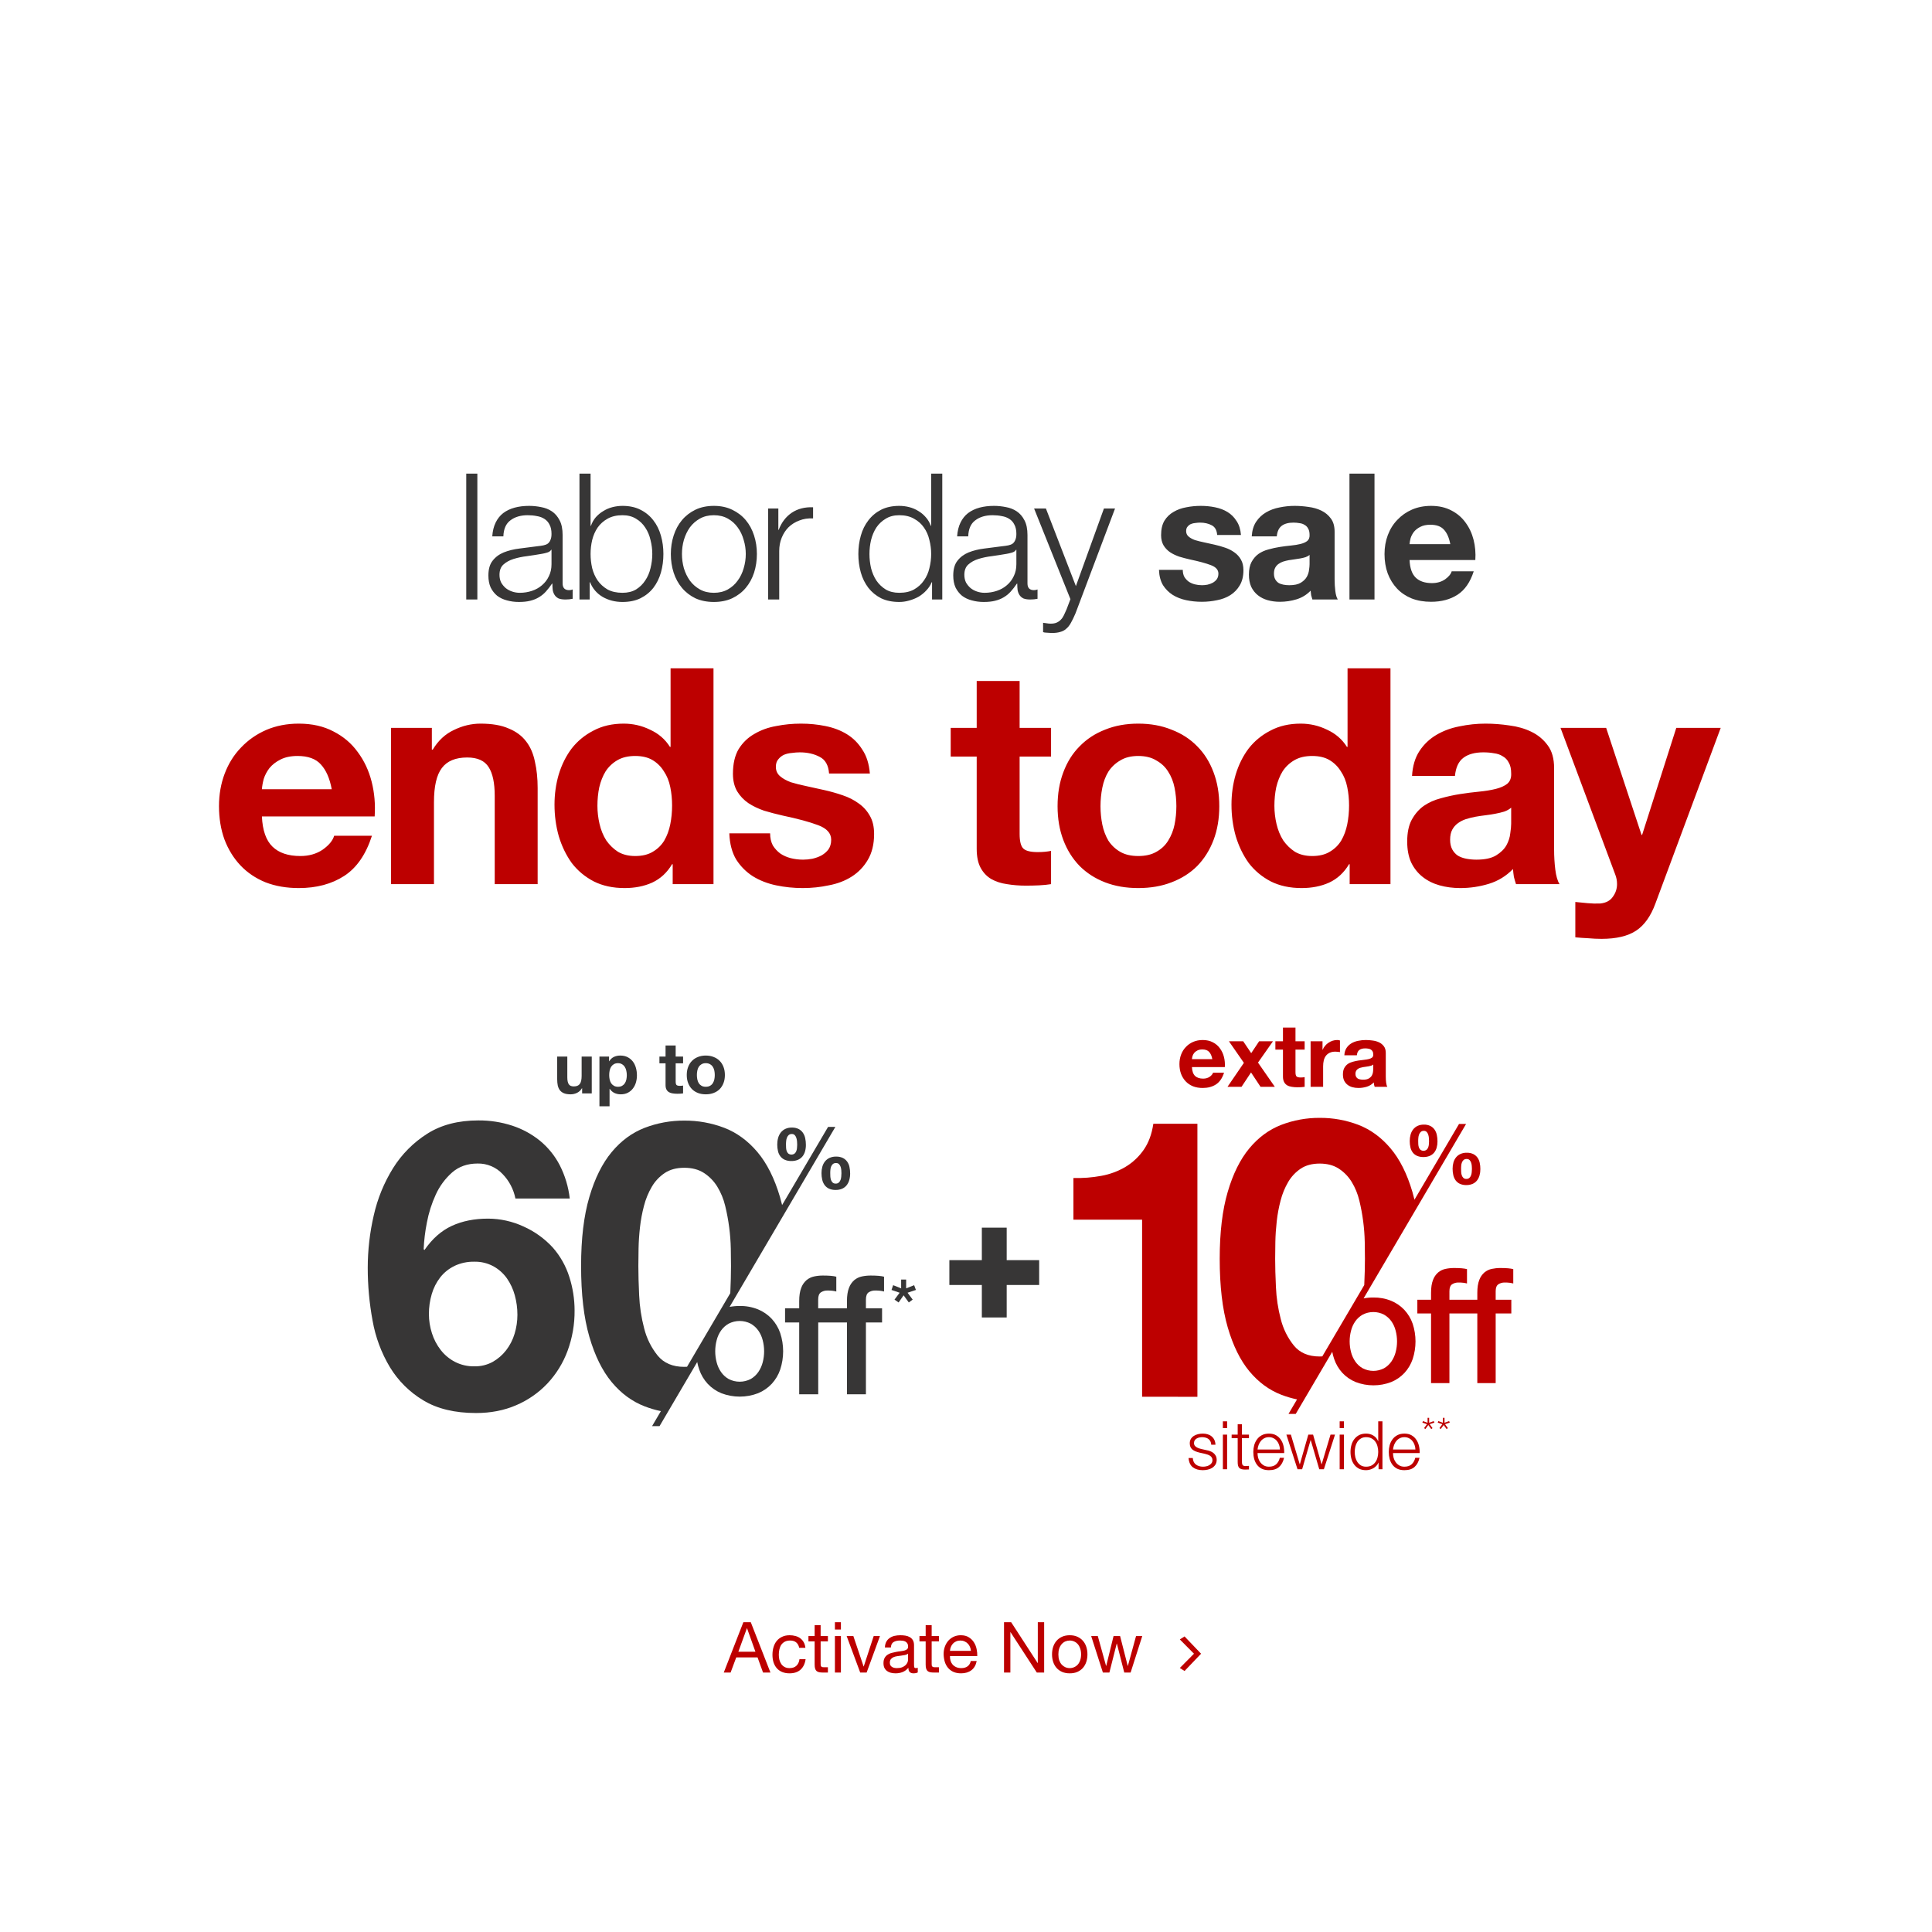 <svg width="767" height="767" viewBox="0 0 767 767" fill="none" xmlns="http://www.w3.org/2000/svg">
<path d="M293.128 655.74H299.904L296.572 646.416H296.516L293.128 655.74ZM295.116 644.008H298.056L305.868 664H302.928L300.744 657.98H292.288L290.048 664H287.332L295.116 644.008ZM317.276 654.172C317.09 653.257 316.698 652.548 316.1 652.044C315.503 651.54 314.7 651.288 313.692 651.288C312.834 651.288 312.115 651.447 311.536 651.764C310.958 652.081 310.491 652.501 310.136 653.024C309.8 653.547 309.558 654.153 309.408 654.844C309.259 655.516 309.184 656.216 309.184 656.944C309.184 657.616 309.259 658.269 309.408 658.904C309.576 659.539 309.828 660.108 310.164 660.612C310.5 661.097 310.939 661.489 311.48 661.788C312.022 662.087 312.666 662.236 313.412 662.236C314.588 662.236 315.503 661.928 316.156 661.312C316.828 660.696 317.239 659.828 317.388 658.708H319.824C319.563 660.5 318.891 661.881 317.808 662.852C316.744 663.823 315.288 664.308 313.44 664.308C312.339 664.308 311.359 664.131 310.5 663.776C309.66 663.421 308.951 662.917 308.372 662.264C307.812 661.611 307.383 660.836 307.084 659.94C306.804 659.025 306.664 658.027 306.664 656.944C306.664 655.861 306.804 654.853 307.084 653.92C307.364 652.968 307.784 652.147 308.344 651.456C308.923 650.747 309.642 650.196 310.5 649.804C311.359 649.393 312.358 649.188 313.496 649.188C314.318 649.188 315.083 649.291 315.792 649.496C316.52 649.683 317.155 649.981 317.696 650.392C318.256 650.803 318.714 651.325 319.068 651.96C319.423 652.576 319.647 653.313 319.74 654.172H317.276ZM325.791 649.524H328.675V651.624H325.791V660.612C325.791 660.892 325.81 661.116 325.847 661.284C325.903 661.452 325.997 661.583 326.127 661.676C326.258 661.769 326.435 661.835 326.659 661.872C326.902 661.891 327.21 661.9 327.583 661.9H328.675V664H326.855C326.239 664 325.707 663.963 325.259 663.888C324.83 663.795 324.475 663.636 324.195 663.412C323.934 663.188 323.738 662.871 323.607 662.46C323.477 662.049 323.411 661.508 323.411 660.836V651.624H320.947V649.524H323.411V645.184H325.791V649.524ZM333.839 646.92H331.459V644.008H333.839V646.92ZM331.459 649.524H333.839V664H331.459V649.524ZM344.05 664H341.502L336.126 649.524H338.786L342.846 661.592H342.902L346.85 649.524H349.342L344.05 664ZM364.35 663.944C363.94 664.187 363.37 664.308 362.642 664.308C362.026 664.308 361.532 664.14 361.158 663.804C360.804 663.449 360.626 662.88 360.626 662.096C359.973 662.88 359.208 663.449 358.33 663.804C357.472 664.14 356.538 664.308 355.53 664.308C354.877 664.308 354.252 664.233 353.654 664.084C353.076 663.935 352.572 663.701 352.142 663.384C351.713 663.067 351.368 662.656 351.106 662.152C350.864 661.629 350.742 661.004 350.742 660.276C350.742 659.455 350.882 658.783 351.162 658.26C351.442 657.737 351.806 657.317 352.254 657C352.721 656.664 353.244 656.412 353.822 656.244C354.42 656.076 355.026 655.936 355.642 655.824C356.296 655.693 356.912 655.6 357.49 655.544C358.088 655.469 358.61 655.376 359.058 655.264C359.506 655.133 359.861 654.956 360.122 654.732C360.384 654.489 360.514 654.144 360.514 653.696C360.514 653.173 360.412 652.753 360.206 652.436C360.02 652.119 359.768 651.876 359.45 651.708C359.152 651.54 358.806 651.428 358.414 651.372C358.041 651.316 357.668 651.288 357.294 651.288C356.286 651.288 355.446 651.484 354.774 651.876C354.102 652.249 353.738 652.968 353.682 654.032H351.302C351.34 653.136 351.526 652.38 351.862 651.764C352.198 651.148 352.646 650.653 353.206 650.28C353.766 649.888 354.401 649.608 355.11 649.44C355.838 649.272 356.613 649.188 357.434 649.188C358.088 649.188 358.732 649.235 359.366 649.328C360.02 649.421 360.608 649.617 361.13 649.916C361.653 650.196 362.073 650.597 362.39 651.12C362.708 651.643 362.866 652.324 362.866 653.164V660.612C362.866 661.172 362.894 661.583 362.95 661.844C363.025 662.105 363.249 662.236 363.622 662.236C363.828 662.236 364.07 662.189 364.35 662.096V663.944ZM360.486 656.524C360.188 656.748 359.796 656.916 359.31 657.028C358.825 657.121 358.312 657.205 357.77 657.28C357.248 657.336 356.716 657.411 356.174 657.504C355.633 657.579 355.148 657.709 354.718 657.896C354.289 658.083 353.934 658.353 353.654 658.708C353.393 659.044 353.262 659.511 353.262 660.108C353.262 660.5 353.337 660.836 353.486 661.116C353.654 661.377 353.86 661.592 354.102 661.76C354.364 661.928 354.662 662.049 354.998 662.124C355.334 662.199 355.689 662.236 356.062 662.236C356.846 662.236 357.518 662.133 358.078 661.928C358.638 661.704 359.096 661.433 359.45 661.116C359.805 660.78 360.066 660.425 360.234 660.052C360.402 659.66 360.486 659.296 360.486 658.96V656.524ZM369.869 649.524H372.753V651.624H369.869V660.612C369.869 660.892 369.888 661.116 369.925 661.284C369.981 661.452 370.075 661.583 370.205 661.676C370.336 661.769 370.513 661.835 370.737 661.872C370.98 661.891 371.288 661.9 371.661 661.9H372.753V664H370.933C370.317 664 369.785 663.963 369.337 663.888C368.908 663.795 368.553 663.636 368.273 663.412C368.012 663.188 367.816 662.871 367.685 662.46C367.555 662.049 367.489 661.508 367.489 660.836V651.624H365.025V649.524H367.489V645.184H369.869V649.524ZM385.449 655.376C385.412 654.816 385.281 654.284 385.057 653.78C384.852 653.276 384.563 652.847 384.189 652.492C383.835 652.119 383.405 651.829 382.901 651.624C382.416 651.4 381.875 651.288 381.277 651.288C380.661 651.288 380.101 651.4 379.597 651.624C379.112 651.829 378.692 652.119 378.337 652.492C377.983 652.865 377.703 653.304 377.497 653.808C377.292 654.293 377.171 654.816 377.133 655.376H385.449ZM387.745 659.408C387.428 661.032 386.728 662.255 385.645 663.076C384.563 663.897 383.2 664.308 381.557 664.308C380.4 664.308 379.392 664.121 378.533 663.748C377.693 663.375 376.984 662.852 376.405 662.18C375.827 661.508 375.388 660.705 375.089 659.772C374.809 658.839 374.651 657.821 374.613 656.72C374.613 655.619 374.781 654.611 375.117 653.696C375.453 652.781 375.92 651.988 376.517 651.316C377.133 650.644 377.852 650.121 378.673 649.748C379.513 649.375 380.428 649.188 381.417 649.188C382.705 649.188 383.769 649.459 384.609 650C385.468 650.523 386.149 651.195 386.653 652.016C387.176 652.837 387.531 653.733 387.717 654.704C387.923 655.675 388.007 656.599 387.969 657.476H377.133C377.115 658.111 377.189 658.717 377.357 659.296C377.525 659.856 377.796 660.36 378.169 660.808C378.543 661.237 379.019 661.583 379.597 661.844C380.176 662.105 380.857 662.236 381.641 662.236C382.649 662.236 383.471 662.003 384.105 661.536C384.759 661.069 385.188 660.36 385.393 659.408H387.745ZM398.594 644.008H401.422L411.95 660.22H412.006V644.008H414.526V664H411.614L401.17 647.956H401.114V664H398.594V644.008ZM420.173 656.776C420.173 657.653 420.285 658.437 420.509 659.128C420.751 659.8 421.078 660.369 421.489 660.836C421.899 661.284 422.375 661.629 422.917 661.872C423.477 662.115 424.065 662.236 424.681 662.236C425.297 662.236 425.875 662.115 426.417 661.872C426.977 661.629 427.462 661.284 427.873 660.836C428.283 660.369 428.601 659.8 428.825 659.128C429.067 658.437 429.189 657.653 429.189 656.776C429.189 655.899 429.067 655.124 428.825 654.452C428.601 653.761 428.283 653.183 427.873 652.716C427.462 652.249 426.977 651.895 426.417 651.652C425.875 651.409 425.297 651.288 424.681 651.288C424.065 651.288 423.477 651.409 422.917 651.652C422.375 651.895 421.899 652.249 421.489 652.716C421.078 653.183 420.751 653.761 420.509 654.452C420.285 655.124 420.173 655.899 420.173 656.776ZM417.653 656.776C417.653 655.712 417.802 654.723 418.101 653.808C418.399 652.875 418.847 652.072 419.445 651.4C420.042 650.709 420.779 650.168 421.657 649.776C422.534 649.384 423.542 649.188 424.681 649.188C425.838 649.188 426.846 649.384 427.705 649.776C428.582 650.168 429.319 650.709 429.917 651.4C430.514 652.072 430.962 652.875 431.261 653.808C431.559 654.723 431.709 655.712 431.709 656.776C431.709 657.84 431.559 658.829 431.261 659.744C430.962 660.659 430.514 661.461 429.917 662.152C429.319 662.824 428.582 663.356 427.705 663.748C426.846 664.121 425.838 664.308 424.681 664.308C423.542 664.308 422.534 664.121 421.657 663.748C420.779 663.356 420.042 662.824 419.445 662.152C418.847 661.461 418.399 660.659 418.101 659.744C417.802 658.829 417.653 657.84 417.653 656.776ZM448.851 664H446.331L443.391 652.492H443.335L440.423 664H437.847L433.199 649.524H435.831L439.107 661.368H439.163L442.075 649.524H444.679L447.703 661.368H447.759L451.007 649.524H453.471L448.851 664Z" fill="#BD0000"/>
<path d="M470.26 663.384L468.388 662.184L474.452 656.072V656.968L468.388 650.856L470.26 649.656L476.82 656.52L470.26 663.384Z" fill="#BD0000"/>
<path d="M131.698 313.32C130.898 309 129.458 305.72 127.378 303.48C125.378 301.24 122.298 300.12 118.138 300.12C115.418 300.12 113.138 300.6 111.298 301.56C109.538 302.44 108.098 303.56 106.978 304.92C105.938 306.28 105.178 307.72 104.698 309.24C104.298 310.76 104.058 312.12 103.978 313.32H131.698ZM103.978 324.12C104.218 329.64 105.618 333.64 108.178 336.12C110.738 338.6 114.418 339.84 119.218 339.84C122.658 339.84 125.618 339 128.098 337.32C130.578 335.56 132.098 333.72 132.658 331.8H147.658C145.258 339.24 141.578 344.56 136.618 347.76C131.658 350.96 125.658 352.56 118.618 352.56C113.738 352.56 109.338 351.8 105.418 350.28C101.498 348.68 98.178 346.44 95.458 343.56C92.738 340.68 90.618 337.24 89.098 333.24C87.658 329.24 86.938 324.84 86.938 320.04C86.938 315.4 87.698 311.08 89.218 307.08C90.738 303.08 92.898 299.64 95.698 296.76C98.498 293.8 101.818 291.48 105.658 289.8C109.578 288.12 113.898 287.28 118.618 287.28C123.898 287.28 128.498 288.32 132.418 290.4C136.338 292.4 139.538 295.12 142.018 298.56C144.578 302 146.418 305.92 147.538 310.32C148.658 314.72 149.058 319.32 148.738 324.12H103.978ZM155.244 288.96H171.444V297.6H171.804C173.964 294 176.764 291.4 180.204 289.8C183.644 288.12 187.164 287.28 190.764 287.28C195.324 287.28 199.044 287.92 201.924 289.2C204.884 290.4 207.204 292.12 208.884 294.36C210.564 296.52 211.724 299.2 212.364 302.4C213.084 305.52 213.444 309 213.444 312.84V351H196.404V315.96C196.404 310.84 195.604 307.04 194.004 304.56C192.404 302 189.564 300.72 185.484 300.72C180.844 300.72 177.484 302.12 175.404 304.92C173.324 307.64 172.284 312.16 172.284 318.48V351H155.244V288.96ZM266.817 319.8C266.817 317.24 266.577 314.8 266.097 312.48C265.617 310.08 264.777 308 263.577 306.24C262.457 304.4 260.977 302.92 259.137 301.8C257.297 300.68 254.977 300.12 252.177 300.12C249.377 300.12 247.017 300.68 245.097 301.8C243.177 302.92 241.617 304.4 240.417 306.24C239.297 308.08 238.457 310.2 237.897 312.6C237.417 314.92 237.177 317.36 237.177 319.92C237.177 322.32 237.457 324.72 238.017 327.12C238.577 329.52 239.457 331.68 240.657 333.6C241.937 335.44 243.497 336.96 245.337 338.16C247.257 339.28 249.537 339.84 252.177 339.84C254.977 339.84 257.297 339.28 259.137 338.16C261.057 337.04 262.577 335.56 263.697 333.72C264.817 331.8 265.617 329.64 266.097 327.24C266.577 324.84 266.817 322.36 266.817 319.8ZM267.057 343.08H266.817C264.817 346.44 262.177 348.88 258.897 350.4C255.697 351.84 252.057 352.56 247.977 352.56C243.337 352.56 239.257 351.68 235.737 349.92C232.217 348.08 229.297 345.64 226.977 342.6C224.737 339.48 223.017 335.92 221.817 331.92C220.697 327.92 220.137 323.76 220.137 319.44C220.137 315.28 220.697 311.28 221.817 307.44C223.017 303.52 224.737 300.08 226.977 297.12C229.297 294.16 232.177 291.8 235.617 290.04C239.057 288.2 243.057 287.28 247.617 287.28C251.297 287.28 254.777 288.08 258.057 289.68C261.417 291.2 264.057 293.48 265.977 296.52H266.217V265.32H283.257V351H267.057V343.08ZM305.736 330.84C305.736 332.68 306.096 334.28 306.816 335.64C307.616 336.92 308.616 338 309.816 338.88C311.016 339.68 312.376 340.28 313.896 340.68C315.496 341.08 317.136 341.28 318.816 341.28C320.016 341.28 321.256 341.16 322.536 340.92C323.896 340.6 325.096 340.16 326.136 339.6C327.256 338.96 328.176 338.16 328.896 337.2C329.616 336.16 329.976 334.88 329.976 333.36C329.976 330.8 328.256 328.88 324.816 327.6C321.456 326.32 316.736 325.04 310.656 323.76C308.176 323.2 305.736 322.56 303.336 321.84C301.016 321.04 298.936 320.04 297.096 318.84C295.256 317.56 293.776 316 292.656 314.16C291.536 312.24 290.976 309.92 290.976 307.2C290.976 303.2 291.736 299.92 293.256 297.36C294.856 294.8 296.936 292.8 299.496 291.36C302.056 289.84 304.936 288.8 308.136 288.24C311.336 287.6 314.616 287.28 317.976 287.28C321.336 287.28 324.576 287.6 327.696 288.24C330.896 288.88 333.736 289.96 336.216 291.48C338.696 293 340.736 295.04 342.336 297.6C344.016 300.08 345.016 303.24 345.336 307.08H329.136C328.896 303.8 327.656 301.6 325.416 300.48C323.176 299.28 320.536 298.68 317.496 298.68C316.536 298.68 315.496 298.76 314.376 298.92C313.256 299 312.216 299.24 311.256 299.64C310.376 300.04 309.616 300.64 308.976 301.44C308.336 302.16 308.016 303.16 308.016 304.44C308.016 305.96 308.576 307.2 309.696 308.16C310.816 309.12 312.256 309.92 314.016 310.56C315.856 311.12 317.936 311.64 320.256 312.12C322.576 312.6 324.936 313.12 327.336 313.68C329.816 314.24 332.216 314.92 334.536 315.72C336.936 316.52 339.056 317.6 340.896 318.96C342.736 320.24 344.216 321.88 345.336 323.88C346.456 325.8 347.016 328.2 347.016 331.08C347.016 335.16 346.176 338.6 344.496 341.4C342.896 344.12 340.776 346.32 338.136 348C335.496 349.68 332.456 350.84 329.016 351.48C325.656 352.2 322.216 352.56 318.696 352.56C315.096 352.56 311.576 352.2 308.136 351.48C304.696 350.76 301.616 349.56 298.896 347.88C296.256 346.2 294.056 344 292.296 341.28C290.616 338.48 289.696 335 289.536 330.84H305.736ZM404.788 288.96H417.268V300.36H404.788V331.08C404.788 333.96 405.268 335.88 406.228 336.84C407.188 337.8 409.108 338.28 411.988 338.28C412.948 338.28 413.868 338.24 414.748 338.16C415.628 338.08 416.468 337.96 417.268 337.8V351C415.828 351.24 414.228 351.4 412.468 351.48C410.708 351.56 408.988 351.6 407.308 351.6C404.668 351.6 402.148 351.4 399.748 351C397.428 350.68 395.348 350 393.508 348.96C391.748 347.92 390.348 346.44 389.308 344.52C388.268 342.6 387.748 340.08 387.748 336.96V300.36H377.428V288.96H387.748V270.36H404.788V288.96ZM436.895 320.04C436.895 322.52 437.135 324.96 437.615 327.36C438.095 329.68 438.895 331.8 440.015 333.72C441.215 335.56 442.775 337.04 444.695 338.16C446.615 339.28 449.015 339.84 451.895 339.84C454.775 339.84 457.175 339.28 459.095 338.16C461.095 337.04 462.655 335.56 463.775 333.72C464.975 331.8 465.815 329.68 466.295 327.36C466.775 324.96 467.015 322.52 467.015 320.04C467.015 317.56 466.775 315.12 466.295 312.72C465.815 310.32 464.975 308.2 463.775 306.36C462.655 304.52 461.095 303.04 459.095 301.92C457.175 300.72 454.775 300.12 451.895 300.12C449.015 300.12 446.615 300.72 444.695 301.92C442.775 303.04 441.215 304.52 440.015 306.36C438.895 308.2 438.095 310.32 437.615 312.72C437.135 315.12 436.895 317.56 436.895 320.04ZM419.855 320.04C419.855 315.08 420.615 310.6 422.135 306.6C423.655 302.52 425.815 299.08 428.615 296.28C431.415 293.4 434.775 291.2 438.695 289.68C442.615 288.08 447.015 287.28 451.895 287.28C456.775 287.28 461.175 288.08 465.095 289.68C469.095 291.2 472.495 293.4 475.295 296.28C478.095 299.08 480.255 302.52 481.775 306.6C483.295 310.6 484.055 315.08 484.055 320.04C484.055 325 483.295 329.48 481.775 333.48C480.255 337.48 478.095 340.92 475.295 343.8C472.495 346.6 469.095 348.76 465.095 350.28C461.175 351.8 456.775 352.56 451.895 352.56C447.015 352.56 442.615 351.8 438.695 350.28C434.775 348.76 431.415 346.6 428.615 343.8C425.815 340.92 423.655 337.48 422.135 333.48C420.615 329.48 419.855 325 419.855 320.04ZM535.575 319.8C535.575 317.24 535.335 314.8 534.855 312.48C534.375 310.08 533.535 308 532.335 306.24C531.215 304.4 529.735 302.92 527.895 301.8C526.055 300.68 523.735 300.12 520.935 300.12C518.135 300.12 515.775 300.68 513.855 301.8C511.935 302.92 510.375 304.4 509.175 306.24C508.055 308.08 507.215 310.2 506.655 312.6C506.175 314.92 505.935 317.36 505.935 319.92C505.935 322.32 506.215 324.72 506.775 327.12C507.335 329.52 508.215 331.68 509.415 333.6C510.695 335.44 512.255 336.96 514.095 338.16C516.015 339.28 518.295 339.84 520.935 339.84C523.735 339.84 526.055 339.28 527.895 338.16C529.815 337.04 531.335 335.56 532.455 333.72C533.575 331.8 534.375 329.64 534.855 327.24C535.335 324.84 535.575 322.36 535.575 319.8ZM535.815 343.08H535.575C533.575 346.44 530.935 348.88 527.655 350.4C524.455 351.84 520.815 352.56 516.735 352.56C512.095 352.56 508.015 351.68 504.495 349.92C500.975 348.08 498.055 345.64 495.735 342.6C493.495 339.48 491.775 335.92 490.575 331.92C489.455 327.92 488.895 323.76 488.895 319.44C488.895 315.28 489.455 311.28 490.575 307.44C491.775 303.52 493.495 300.08 495.735 297.12C498.055 294.16 500.935 291.8 504.375 290.04C507.815 288.2 511.815 287.28 516.375 287.28C520.055 287.28 523.535 288.08 526.815 289.68C530.175 291.2 532.815 293.48 534.735 296.52H534.975V265.32H552.015V351H535.815V343.08ZM560.574 308.04C560.814 304.04 561.814 300.72 563.574 298.08C565.334 295.44 567.574 293.32 570.294 291.72C573.014 290.12 576.054 289 579.414 288.36C582.854 287.64 586.294 287.28 589.734 287.28C592.854 287.28 596.014 287.52 599.214 288C602.414 288.4 605.334 289.24 607.974 290.52C610.614 291.8 612.774 293.6 614.454 295.92C616.134 298.16 616.974 301.16 616.974 304.92V337.2C616.974 340 617.134 342.68 617.454 345.24C617.774 347.8 618.334 349.72 619.134 351H601.854C601.534 350.04 601.254 349.08 601.014 348.12C600.854 347.08 600.734 346.04 600.654 345C597.934 347.8 594.734 349.76 591.054 350.88C587.374 352 583.614 352.56 579.774 352.56C576.814 352.56 574.054 352.2 571.494 351.48C568.934 350.76 566.694 349.64 564.774 348.12C562.854 346.6 561.334 344.68 560.214 342.36C559.174 340.04 558.654 337.28 558.654 334.08C558.654 330.56 559.254 327.68 560.454 325.44C561.734 323.12 563.334 321.28 565.254 319.92C567.254 318.56 569.494 317.56 571.974 316.92C574.534 316.2 577.094 315.64 579.654 315.24C582.214 314.84 584.734 314.52 587.214 314.28C589.694 314.04 591.894 313.68 593.814 313.2C595.734 312.72 597.254 312.04 598.374 311.16C599.494 310.2 600.014 308.84 599.934 307.08C599.934 305.24 599.614 303.8 598.974 302.76C598.414 301.64 597.614 300.8 596.574 300.24C595.614 299.6 594.454 299.2 593.094 299.04C591.814 298.8 590.414 298.68 588.894 298.68C585.534 298.68 582.894 299.4 580.974 300.84C579.054 302.28 577.934 304.68 577.614 308.04H560.574ZM599.934 320.64C599.214 321.28 598.294 321.8 597.174 322.2C596.134 322.52 594.974 322.8 593.694 323.04C592.494 323.28 591.214 323.48 589.854 323.64C588.494 323.8 587.134 324 585.774 324.24C584.494 324.48 583.214 324.8 581.934 325.2C580.734 325.6 579.654 326.16 578.694 326.88C577.814 327.52 577.094 328.36 576.534 329.4C575.974 330.44 575.694 331.76 575.694 333.36C575.694 334.88 575.974 336.16 576.534 337.2C577.094 338.24 577.854 339.08 578.814 339.72C579.774 340.28 580.894 340.68 582.174 340.92C583.454 341.16 584.774 341.28 586.134 341.28C589.494 341.28 592.094 340.72 593.934 339.6C595.774 338.48 597.134 337.16 598.014 335.64C598.894 334.04 599.414 332.44 599.574 330.84C599.814 329.24 599.934 327.96 599.934 327V320.64ZM657.2 358.68C655.36 363.72 652.8 367.32 649.52 369.48C646.24 371.64 641.68 372.72 635.84 372.72C634.08 372.72 632.32 372.64 630.56 372.48C628.88 372.4 627.16 372.28 625.4 372.12V358.08C627 358.24 628.64 358.4 630.32 358.56C632 358.72 633.68 358.76 635.36 358.68C637.6 358.44 639.24 357.56 640.28 356.04C641.4 354.52 641.96 352.84 641.96 351C641.96 349.64 641.72 348.36 641.24 347.16L619.52 288.96H637.64L651.68 331.44H651.92L665.48 288.96H683.12L657.2 358.68Z" fill="#BD0000"/>
<path d="M185.099 188.02H189.509V238H185.099V188.02ZM195.429 212.94C195.569 210.84 196.012 209.02 196.759 207.48C197.505 205.94 198.509 204.68 199.769 203.7C201.075 202.72 202.592 201.997 204.319 201.53C206.045 201.063 207.959 200.83 210.059 200.83C211.645 200.83 213.232 200.993 214.819 201.32C216.405 201.6 217.829 202.16 219.089 203C220.349 203.84 221.375 205.03 222.169 206.57C222.962 208.063 223.359 210.023 223.359 212.45V231.63C223.359 233.403 224.222 234.29 225.949 234.29C226.462 234.29 226.929 234.197 227.349 234.01V237.72C226.835 237.813 226.369 237.883 225.949 237.93C225.575 237.977 225.085 238 224.479 238C223.359 238 222.449 237.86 221.749 237.58C221.095 237.253 220.582 236.81 220.209 236.25C219.835 235.69 219.579 235.037 219.439 234.29C219.345 233.497 219.299 232.633 219.299 231.7H219.159C218.365 232.867 217.549 233.917 216.709 234.85C215.915 235.737 215.005 236.483 213.979 237.09C212.999 237.697 211.855 238.163 210.549 238.49C209.289 238.817 207.772 238.98 205.999 238.98C204.319 238.98 202.732 238.77 201.239 238.35C199.792 237.977 198.509 237.37 197.389 236.53C196.315 235.643 195.452 234.547 194.799 233.24C194.192 231.887 193.889 230.3 193.889 228.48C193.889 225.96 194.449 224 195.569 222.6C196.689 221.153 198.159 220.057 199.979 219.31C201.845 218.563 203.922 218.05 206.209 217.77C208.542 217.443 210.899 217.14 213.279 216.86C214.212 216.767 215.029 216.65 215.729 216.51C216.429 216.37 217.012 216.137 217.479 215.81C217.945 215.437 218.295 214.947 218.529 214.34C218.809 213.733 218.949 212.94 218.949 211.96C218.949 210.467 218.692 209.253 218.179 208.32C217.712 207.34 217.035 206.57 216.149 206.01C215.309 205.45 214.305 205.077 213.139 204.89C212.019 204.657 210.805 204.54 209.499 204.54C206.699 204.54 204.412 205.217 202.639 206.57C200.865 207.877 199.932 210 199.839 212.94H195.429ZM218.949 218.26H218.809C218.529 218.773 217.992 219.147 217.199 219.38C216.405 219.613 215.705 219.777 215.099 219.87C213.232 220.197 211.295 220.5 209.289 220.78C207.329 221.013 205.532 221.387 203.899 221.9C202.265 222.413 200.912 223.16 199.839 224.14C198.812 225.073 198.299 226.427 198.299 228.2C198.299 229.32 198.509 230.323 198.929 231.21C199.395 232.05 200.002 232.797 200.749 233.45C201.495 234.057 202.359 234.523 203.339 234.85C204.319 235.177 205.322 235.34 206.349 235.34C208.029 235.34 209.639 235.083 211.179 234.57C212.719 234.057 214.049 233.31 215.169 232.33C216.335 231.35 217.245 230.16 217.899 228.76C218.599 227.36 218.949 225.773 218.949 224V218.26ZM230.047 188.02H234.457V208.74H234.597C235.064 207.433 235.717 206.29 236.557 205.31C237.444 204.33 238.447 203.513 239.567 202.86C240.687 202.16 241.901 201.647 243.207 201.32C244.514 200.993 245.821 200.83 247.127 200.83C249.881 200.83 252.261 201.343 254.267 202.37C256.321 203.397 258.024 204.797 259.377 206.57C260.731 208.297 261.734 210.327 262.387 212.66C263.041 214.947 263.367 217.373 263.367 219.94C263.367 222.507 263.041 224.957 262.387 227.29C261.734 229.577 260.731 231.607 259.377 233.38C258.024 235.107 256.321 236.483 254.267 237.51C252.261 238.49 249.881 238.98 247.127 238.98C244.187 238.98 241.551 238.303 239.217 236.95C236.931 235.597 235.274 233.66 234.247 231.14H234.107V238H230.047V188.02ZM258.957 219.94C258.957 218.073 258.724 216.23 258.257 214.41C257.837 212.543 257.137 210.887 256.157 209.44C255.224 207.993 254.011 206.827 252.517 205.94C251.024 205.007 249.227 204.54 247.127 204.54C244.794 204.54 242.811 205.007 241.177 205.94C239.591 206.827 238.284 207.993 237.257 209.44C236.277 210.887 235.554 212.543 235.087 214.41C234.667 216.23 234.457 218.073 234.457 219.94C234.457 221.807 234.667 223.673 235.087 225.54C235.554 227.36 236.277 228.993 237.257 230.44C238.284 231.887 239.591 233.077 241.177 234.01C242.811 234.897 244.794 235.34 247.127 235.34C249.227 235.34 251.024 234.897 252.517 234.01C254.011 233.077 255.224 231.887 256.157 230.44C257.137 228.993 257.837 227.36 258.257 225.54C258.724 223.673 258.957 221.807 258.957 219.94ZM283.403 204.54C281.303 204.54 279.459 204.983 277.873 205.87C276.286 206.757 274.956 207.923 273.883 209.37C272.856 210.817 272.063 212.473 271.503 214.34C270.989 216.16 270.733 218.027 270.733 219.94C270.733 221.853 270.989 223.743 271.503 225.61C272.063 227.43 272.856 229.063 273.883 230.51C274.956 231.957 276.286 233.123 277.873 234.01C279.459 234.897 281.303 235.34 283.403 235.34C285.503 235.34 287.346 234.897 288.933 234.01C290.519 233.123 291.826 231.957 292.853 230.51C293.926 229.063 294.719 227.43 295.233 225.61C295.793 223.743 296.073 221.853 296.073 219.94C296.073 218.027 295.793 216.16 295.233 214.34C294.719 212.473 293.926 210.817 292.853 209.37C291.826 207.923 290.519 206.757 288.933 205.87C287.346 204.983 285.503 204.54 283.403 204.54ZM283.403 200.83C286.156 200.83 288.583 201.343 290.683 202.37C292.829 203.397 294.626 204.773 296.073 206.5C297.519 208.227 298.616 210.257 299.363 212.59C300.109 214.877 300.483 217.327 300.483 219.94C300.483 222.553 300.109 225.027 299.363 227.36C298.616 229.647 297.519 231.653 296.073 233.38C294.626 235.107 292.829 236.483 290.683 237.51C288.583 238.49 286.156 238.98 283.403 238.98C280.649 238.98 278.199 238.49 276.053 237.51C273.953 236.483 272.179 235.107 270.733 233.38C269.286 231.653 268.189 229.647 267.443 227.36C266.696 225.027 266.323 222.553 266.323 219.94C266.323 217.327 266.696 214.877 267.443 212.59C268.189 210.257 269.286 208.227 270.733 206.5C272.179 204.773 273.953 203.397 276.053 202.37C278.199 201.343 280.649 200.83 283.403 200.83ZM304.939 201.88H308.999V210.35H309.139C310.259 207.41 311.986 205.147 314.319 203.56C316.699 201.973 319.523 201.25 322.789 201.39V205.8C320.783 205.707 318.963 205.987 317.329 206.64C315.696 207.247 314.273 208.133 313.059 209.3C311.893 210.467 310.983 211.867 310.329 213.5C309.676 215.087 309.349 216.837 309.349 218.75V238H304.939V201.88ZM374.082 238H370.022V231.14H369.882C369.415 232.307 368.715 233.38 367.782 234.36C366.895 235.34 365.868 236.18 364.702 236.88C363.535 237.533 362.275 238.047 360.922 238.42C359.615 238.793 358.308 238.98 357.002 238.98C354.248 238.98 351.845 238.49 349.792 237.51C347.785 236.483 346.105 235.107 344.752 233.38C343.398 231.607 342.395 229.577 341.742 227.29C341.088 224.957 340.762 222.507 340.762 219.94C340.762 217.373 341.088 214.947 341.742 212.66C342.395 210.327 343.398 208.297 344.752 206.57C346.105 204.797 347.785 203.397 349.792 202.37C351.845 201.343 354.248 200.83 357.002 200.83C358.355 200.83 359.662 200.993 360.922 201.32C362.228 201.647 363.442 202.16 364.562 202.86C365.682 203.513 366.662 204.33 367.502 205.31C368.388 206.29 369.065 207.433 369.532 208.74H369.672V188.02H374.082V238ZM345.172 219.94C345.172 221.807 345.382 223.673 345.802 225.54C346.268 227.36 346.968 228.993 347.902 230.44C348.882 231.887 350.118 233.077 351.612 234.01C353.105 234.897 354.902 235.34 357.002 235.34C359.335 235.34 361.295 234.897 362.882 234.01C364.515 233.077 365.822 231.887 366.802 230.44C367.828 228.993 368.552 227.36 368.972 225.54C369.438 223.673 369.672 221.807 369.672 219.94C369.672 218.073 369.438 216.23 368.972 214.41C368.552 212.543 367.828 210.887 366.802 209.44C365.822 207.993 364.515 206.827 362.882 205.94C361.295 205.007 359.335 204.54 357.002 204.54C354.902 204.54 353.105 205.007 351.612 205.94C350.118 206.827 348.882 207.993 347.902 209.44C346.968 210.887 346.268 212.543 345.802 214.41C345.382 216.23 345.172 218.073 345.172 219.94ZM379.977 212.94C380.117 210.84 380.56 209.02 381.307 207.48C382.054 205.94 383.057 204.68 384.317 203.7C385.624 202.72 387.14 201.997 388.867 201.53C390.594 201.063 392.507 200.83 394.607 200.83C396.194 200.83 397.78 200.993 399.367 201.32C400.954 201.6 402.377 202.16 403.637 203C404.897 203.84 405.924 205.03 406.717 206.57C407.51 208.063 407.907 210.023 407.907 212.45V231.63C407.907 233.403 408.77 234.29 410.497 234.29C411.01 234.29 411.477 234.197 411.897 234.01V237.72C411.384 237.813 410.917 237.883 410.497 237.93C410.124 237.977 409.634 238 409.027 238C407.907 238 406.997 237.86 406.297 237.58C405.644 237.253 405.13 236.81 404.757 236.25C404.384 235.69 404.127 235.037 403.987 234.29C403.894 233.497 403.847 232.633 403.847 231.7H403.707C402.914 232.867 402.097 233.917 401.257 234.85C400.464 235.737 399.554 236.483 398.527 237.09C397.547 237.697 396.404 238.163 395.097 238.49C393.837 238.817 392.32 238.98 390.547 238.98C388.867 238.98 387.28 238.77 385.787 238.35C384.34 237.977 383.057 237.37 381.937 236.53C380.864 235.643 380 234.547 379.347 233.24C378.74 231.887 378.437 230.3 378.437 228.48C378.437 225.96 378.997 224 380.117 222.6C381.237 221.153 382.707 220.057 384.527 219.31C386.394 218.563 388.47 218.05 390.757 217.77C393.09 217.443 395.447 217.14 397.827 216.86C398.76 216.767 399.577 216.65 400.277 216.51C400.977 216.37 401.56 216.137 402.027 215.81C402.494 215.437 402.844 214.947 403.077 214.34C403.357 213.733 403.497 212.94 403.497 211.96C403.497 210.467 403.24 209.253 402.727 208.32C402.26 207.34 401.584 206.57 400.697 206.01C399.857 205.45 398.854 205.077 397.687 204.89C396.567 204.657 395.354 204.54 394.047 204.54C391.247 204.54 388.96 205.217 387.187 206.57C385.414 207.877 384.48 210 384.387 212.94H379.977ZM403.497 218.26H403.357C403.077 218.773 402.54 219.147 401.747 219.38C400.954 219.613 400.254 219.777 399.647 219.87C397.78 220.197 395.844 220.5 393.837 220.78C391.877 221.013 390.08 221.387 388.447 221.9C386.814 222.413 385.46 223.16 384.387 224.14C383.36 225.073 382.847 226.427 382.847 228.2C382.847 229.32 383.057 230.323 383.477 231.21C383.944 232.05 384.55 232.797 385.297 233.45C386.044 234.057 386.907 234.523 387.887 234.85C388.867 235.177 389.87 235.34 390.897 235.34C392.577 235.34 394.187 235.083 395.727 234.57C397.267 234.057 398.597 233.31 399.717 232.33C400.884 231.35 401.794 230.16 402.447 228.76C403.147 227.36 403.497 225.773 403.497 224V218.26ZM410.536 201.88H415.226L427.126 232.68L438.256 201.88H442.666L426.986 243.46C426.333 245 425.726 246.26 425.166 247.24C424.606 248.267 423.976 249.06 423.276 249.62C422.623 250.227 421.829 250.647 420.896 250.88C420.009 251.16 418.866 251.3 417.466 251.3C416.579 251.253 415.879 251.207 415.366 251.16C414.899 251.16 414.479 251.09 414.106 250.95V247.24C414.619 247.333 415.109 247.403 415.576 247.45C416.089 247.543 416.603 247.59 417.116 247.59C418.096 247.59 418.889 247.45 419.496 247.17C420.149 246.89 420.709 246.493 421.176 245.98C421.643 245.513 422.039 244.93 422.366 244.23C422.693 243.53 423.043 242.76 423.416 241.92L424.956 237.86L410.536 201.88ZM469.561 226.24C469.561 227.313 469.771 228.247 470.191 229.04C470.657 229.787 471.241 230.417 471.941 230.93C472.641 231.397 473.434 231.747 474.321 231.98C475.254 232.213 476.211 232.33 477.191 232.33C477.891 232.33 478.614 232.26 479.361 232.12C480.154 231.933 480.854 231.677 481.461 231.35C482.114 230.977 482.651 230.51 483.071 229.95C483.491 229.343 483.701 228.597 483.701 227.71C483.701 226.217 482.697 225.097 480.691 224.35C478.731 223.603 475.977 222.857 472.431 222.11C470.984 221.783 469.561 221.41 468.161 220.99C466.807 220.523 465.594 219.94 464.521 219.24C463.447 218.493 462.584 217.583 461.931 216.51C461.277 215.39 460.951 214.037 460.951 212.45C460.951 210.117 461.394 208.203 462.281 206.71C463.214 205.217 464.427 204.05 465.921 203.21C467.414 202.323 469.094 201.717 470.961 201.39C472.827 201.017 474.741 200.83 476.701 200.83C478.661 200.83 480.551 201.017 482.371 201.39C484.237 201.763 485.894 202.393 487.341 203.28C488.787 204.167 489.977 205.357 490.911 206.85C491.891 208.297 492.474 210.14 492.661 212.38H483.211C483.071 210.467 482.347 209.183 481.041 208.53C479.734 207.83 478.194 207.48 476.421 207.48C475.861 207.48 475.254 207.527 474.601 207.62C473.947 207.667 473.341 207.807 472.781 208.04C472.267 208.273 471.824 208.623 471.451 209.09C471.077 209.51 470.891 210.093 470.891 210.84C470.891 211.727 471.217 212.45 471.871 213.01C472.524 213.57 473.364 214.037 474.391 214.41C475.464 214.737 476.677 215.04 478.031 215.32C479.384 215.6 480.761 215.903 482.161 216.23C483.607 216.557 485.007 216.953 486.361 217.42C487.761 217.887 488.997 218.517 490.071 219.31C491.144 220.057 492.007 221.013 492.661 222.18C493.314 223.3 493.641 224.7 493.641 226.38C493.641 228.76 493.151 230.767 492.171 232.4C491.237 233.987 490.001 235.27 488.461 236.25C486.921 237.23 485.147 237.907 483.141 238.28C481.181 238.7 479.174 238.91 477.121 238.91C475.021 238.91 472.967 238.7 470.961 238.28C468.954 237.86 467.157 237.16 465.571 236.18C464.031 235.2 462.747 233.917 461.721 232.33C460.741 230.697 460.204 228.667 460.111 226.24H469.561ZM496.938 212.94C497.078 210.607 497.662 208.67 498.688 207.13C499.715 205.59 501.022 204.353 502.608 203.42C504.195 202.487 505.968 201.833 507.928 201.46C509.935 201.04 511.942 200.83 513.948 200.83C515.768 200.83 517.612 200.97 519.478 201.25C521.345 201.483 523.048 201.973 524.588 202.72C526.128 203.467 527.388 204.517 528.368 205.87C529.348 207.177 529.838 208.927 529.838 211.12V229.95C529.838 231.583 529.932 233.147 530.118 234.64C530.305 236.133 530.632 237.253 531.098 238H521.018C520.832 237.44 520.668 236.88 520.528 236.32C520.435 235.713 520.365 235.107 520.318 234.5C518.732 236.133 516.865 237.277 514.718 237.93C512.572 238.583 510.378 238.91 508.138 238.91C506.412 238.91 504.802 238.7 503.308 238.28C501.815 237.86 500.508 237.207 499.388 236.32C498.268 235.433 497.382 234.313 496.728 232.96C496.122 231.607 495.818 229.997 495.818 228.13C495.818 226.077 496.168 224.397 496.868 223.09C497.615 221.737 498.548 220.663 499.668 219.87C500.835 219.077 502.142 218.493 503.588 218.12C505.082 217.7 506.575 217.373 508.068 217.14C509.562 216.907 511.032 216.72 512.478 216.58C513.925 216.44 515.208 216.23 516.328 215.95C517.448 215.67 518.335 215.273 518.988 214.76C519.642 214.2 519.945 213.407 519.898 212.38C519.898 211.307 519.712 210.467 519.338 209.86C519.012 209.207 518.545 208.717 517.938 208.39C517.378 208.017 516.702 207.783 515.908 207.69C515.162 207.55 514.345 207.48 513.458 207.48C511.498 207.48 509.958 207.9 508.838 208.74C507.718 209.58 507.065 210.98 506.878 212.94H496.938ZM519.898 220.29C519.478 220.663 518.942 220.967 518.288 221.2C517.682 221.387 517.005 221.55 516.258 221.69C515.558 221.83 514.812 221.947 514.018 222.04C513.225 222.133 512.432 222.25 511.638 222.39C510.892 222.53 510.145 222.717 509.398 222.95C508.698 223.183 508.068 223.51 507.508 223.93C506.995 224.303 506.575 224.793 506.248 225.4C505.922 226.007 505.758 226.777 505.758 227.71C505.758 228.597 505.922 229.343 506.248 229.95C506.575 230.557 507.018 231.047 507.578 231.42C508.138 231.747 508.792 231.98 509.538 232.12C510.285 232.26 511.055 232.33 511.848 232.33C513.808 232.33 515.325 232.003 516.398 231.35C517.472 230.697 518.265 229.927 518.778 229.04C519.292 228.107 519.595 227.173 519.688 226.24C519.828 225.307 519.898 224.56 519.898 224V220.29ZM535.734 188.02H545.674V238H535.734V188.02ZM575.761 216.02C575.294 213.5 574.454 211.587 573.241 210.28C572.074 208.973 570.277 208.32 567.851 208.32C566.264 208.32 564.934 208.6 563.861 209.16C562.834 209.673 561.994 210.327 561.341 211.12C560.734 211.913 560.291 212.753 560.011 213.64C559.777 214.527 559.637 215.32 559.591 216.02H575.761ZM559.591 222.32C559.731 225.54 560.547 227.873 562.041 229.32C563.534 230.767 565.681 231.49 568.481 231.49C570.487 231.49 572.214 231 573.661 230.02C575.107 228.993 575.994 227.92 576.321 226.8H585.071C583.671 231.14 581.524 234.243 578.631 236.11C575.737 237.977 572.237 238.91 568.131 238.91C565.284 238.91 562.717 238.467 560.431 237.58C558.144 236.647 556.207 235.34 554.621 233.66C553.034 231.98 551.797 229.973 550.911 227.64C550.071 225.307 549.651 222.74 549.651 219.94C549.651 217.233 550.094 214.713 550.981 212.38C551.867 210.047 553.127 208.04 554.761 206.36C556.394 204.633 558.331 203.28 560.571 202.3C562.857 201.32 565.377 200.83 568.131 200.83C571.211 200.83 573.894 201.437 576.181 202.65C578.467 203.817 580.334 205.403 581.781 207.41C583.274 209.417 584.347 211.703 585.001 214.27C585.654 216.837 585.887 219.52 585.701 222.32H559.591Z" fill="#373636"/>
<path d="M481.287 420.478C481.053 419.218 480.633 418.262 480.027 417.608C479.443 416.955 478.545 416.628 477.332 416.628C476.538 416.628 475.873 416.768 475.337 417.048C474.823 417.305 474.403 417.632 474.077 418.028C473.773 418.425 473.552 418.845 473.412 419.288C473.295 419.732 473.225 420.128 473.202 420.478H481.287ZM473.202 423.628C473.272 425.238 473.68 426.405 474.427 427.128C475.173 427.852 476.247 428.213 477.647 428.213C478.65 428.213 479.513 427.968 480.237 427.478C480.96 426.965 481.403 426.428 481.567 425.868H485.942C485.242 428.038 484.168 429.59 482.722 430.523C481.275 431.457 479.525 431.923 477.472 431.923C476.048 431.923 474.765 431.702 473.622 431.258C472.478 430.792 471.51 430.138 470.717 429.298C469.923 428.458 469.305 427.455 468.862 426.288C468.442 425.122 468.232 423.838 468.232 422.438C468.232 421.085 468.453 419.825 468.897 418.658C469.34 417.492 469.97 416.488 470.787 415.648C471.603 414.785 472.572 414.108 473.692 413.618C474.835 413.128 476.095 412.883 477.472 412.883C479.012 412.883 480.353 413.187 481.497 413.793C482.64 414.377 483.573 415.17 484.297 416.173C485.043 417.177 485.58 418.32 485.907 419.603C486.233 420.887 486.35 422.228 486.257 423.628H473.202ZM493.824 421.948L487.874 413.373H493.544L496.729 418.098L499.879 413.373H505.374L499.424 421.843L506.109 431.468H500.439L496.659 425.763L492.879 431.468H487.314L493.824 421.948ZM514.303 413.373H517.943V416.698H514.303V425.658C514.303 426.498 514.443 427.058 514.723 427.338C515.003 427.618 515.563 427.758 516.403 427.758C516.683 427.758 516.952 427.747 517.208 427.723C517.465 427.7 517.71 427.665 517.943 427.618V431.468C517.523 431.538 517.057 431.585 516.543 431.608C516.03 431.632 515.528 431.643 515.038 431.643C514.268 431.643 513.533 431.585 512.833 431.468C512.157 431.375 511.55 431.177 511.013 430.873C510.5 430.57 510.092 430.138 509.788 429.578C509.485 429.018 509.333 428.283 509.333 427.373V416.698H506.323V413.373H509.333V407.948H514.303V413.373ZM520.308 413.373H525.033V416.733H525.103C525.336 416.173 525.651 415.66 526.048 415.193C526.445 414.703 526.9 414.295 527.413 413.968C527.926 413.618 528.475 413.35 529.058 413.163C529.641 412.977 530.248 412.883 530.878 412.883C531.205 412.883 531.566 412.942 531.963 413.058V417.678C531.73 417.632 531.45 417.597 531.123 417.573C530.796 417.527 530.481 417.503 530.178 417.503C529.268 417.503 528.498 417.655 527.868 417.958C527.238 418.262 526.725 418.682 526.328 419.218C525.955 419.732 525.686 420.338 525.523 421.038C525.36 421.738 525.278 422.497 525.278 423.313V431.468H520.308V413.373ZM533.701 418.938C533.771 417.772 534.063 416.803 534.576 416.033C535.09 415.263 535.743 414.645 536.536 414.178C537.33 413.712 538.216 413.385 539.196 413.198C540.2 412.988 541.203 412.883 542.206 412.883C543.116 412.883 544.038 412.953 544.971 413.093C545.905 413.21 546.756 413.455 547.526 413.828C548.296 414.202 548.926 414.727 549.416 415.403C549.906 416.057 550.151 416.932 550.151 418.028V427.443C550.151 428.26 550.198 429.042 550.291 429.788C550.385 430.535 550.548 431.095 550.781 431.468H545.741C545.648 431.188 545.566 430.908 545.496 430.628C545.45 430.325 545.415 430.022 545.391 429.718C544.598 430.535 543.665 431.107 542.591 431.433C541.518 431.76 540.421 431.923 539.301 431.923C538.438 431.923 537.633 431.818 536.886 431.608C536.14 431.398 535.486 431.072 534.926 430.628C534.366 430.185 533.923 429.625 533.596 428.948C533.293 428.272 533.141 427.467 533.141 426.533C533.141 425.507 533.316 424.667 533.666 424.013C534.04 423.337 534.506 422.8 535.066 422.403C535.65 422.007 536.303 421.715 537.026 421.528C537.773 421.318 538.52 421.155 539.266 421.038C540.013 420.922 540.748 420.828 541.471 420.758C542.195 420.688 542.836 420.583 543.396 420.443C543.956 420.303 544.4 420.105 544.726 419.848C545.053 419.568 545.205 419.172 545.181 418.658C545.181 418.122 545.088 417.702 544.901 417.398C544.738 417.072 544.505 416.827 544.201 416.663C543.921 416.477 543.583 416.36 543.186 416.313C542.813 416.243 542.405 416.208 541.961 416.208C540.981 416.208 540.211 416.418 539.651 416.838C539.091 417.258 538.765 417.958 538.671 418.938H533.701ZM545.181 422.613C544.971 422.8 544.703 422.952 544.376 423.068C544.073 423.162 543.735 423.243 543.361 423.313C543.011 423.383 542.638 423.442 542.241 423.488C541.845 423.535 541.448 423.593 541.051 423.663C540.678 423.733 540.305 423.827 539.931 423.943C539.581 424.06 539.266 424.223 538.986 424.433C538.73 424.62 538.52 424.865 538.356 425.168C538.193 425.472 538.111 425.857 538.111 426.323C538.111 426.767 538.193 427.14 538.356 427.443C538.52 427.747 538.741 427.992 539.021 428.178C539.301 428.342 539.628 428.458 540.001 428.528C540.375 428.598 540.76 428.633 541.156 428.633C542.136 428.633 542.895 428.47 543.431 428.143C543.968 427.817 544.365 427.432 544.621 426.988C544.878 426.522 545.03 426.055 545.076 425.588C545.146 425.122 545.181 424.748 545.181 424.468V422.613Z" fill="#BD0000"/>
<path d="M480.861 573.559C480.843 573.044 480.736 572.6 480.541 572.227C480.345 571.837 480.079 571.517 479.742 571.268C479.422 571.019 479.049 570.842 478.623 570.735C478.196 570.611 477.743 570.549 477.264 570.549C476.891 570.549 476.509 570.593 476.118 570.682C475.745 570.753 475.399 570.886 475.079 571.082C474.759 571.259 474.502 571.499 474.307 571.801C474.111 572.103 474.013 572.476 474.013 572.92C474.013 573.293 474.102 573.613 474.28 573.879C474.475 574.128 474.715 574.341 474.999 574.518C475.283 574.696 475.594 574.847 475.932 574.971C476.269 575.078 476.58 575.167 476.864 575.238L479.102 575.744C479.582 575.815 480.052 575.948 480.514 576.144C480.994 576.321 481.411 576.561 481.766 576.863C482.139 577.165 482.441 577.538 482.672 577.982C482.903 578.426 483.019 578.95 483.019 579.554C483.019 580.3 482.85 580.939 482.512 581.472C482.175 581.987 481.74 582.413 481.207 582.751C480.692 583.071 480.106 583.302 479.448 583.444C478.791 583.586 478.143 583.657 477.504 583.657C475.887 583.657 474.573 583.275 473.561 582.511C472.566 581.747 471.998 580.522 471.855 578.835H473.534C473.605 579.971 474.013 580.833 474.759 581.419C475.523 581.987 476.465 582.271 477.584 582.271C477.992 582.271 478.409 582.227 478.836 582.138C479.28 582.049 479.688 581.898 480.061 581.685C480.434 581.472 480.736 581.206 480.967 580.886C481.216 580.549 481.34 580.14 481.34 579.66C481.34 579.252 481.251 578.914 481.074 578.648C480.914 578.364 480.692 578.133 480.408 577.955C480.123 577.76 479.795 577.6 479.422 577.476C479.067 577.351 478.703 577.245 478.33 577.156L476.171 576.677C475.621 576.534 475.115 576.375 474.653 576.197C474.191 576.002 473.783 575.771 473.427 575.504C473.09 575.22 472.823 574.883 472.628 574.492C472.433 574.083 472.335 573.586 472.335 573C472.335 572.307 472.486 571.712 472.788 571.215C473.108 570.718 473.516 570.318 474.013 570.016C474.511 569.714 475.061 569.492 475.665 569.35C476.287 569.208 476.9 569.137 477.504 569.137C478.196 569.137 478.836 569.226 479.422 569.403C480.026 569.581 480.55 569.856 480.994 570.229C481.456 570.602 481.82 571.064 482.086 571.614C482.352 572.165 482.503 572.813 482.539 573.559H480.861ZM485.481 564.261H487.16V566.952H485.481V564.261ZM485.481 569.536H487.16V583.284H485.481V569.536ZM493.036 569.536H495.834V570.948H493.036V580.22C493.036 580.771 493.107 581.206 493.25 581.525C493.409 581.827 493.791 581.996 494.395 582.032C494.875 582.032 495.354 582.005 495.834 581.952V583.364C495.585 583.364 495.337 583.373 495.088 583.39C494.839 583.408 494.591 583.417 494.342 583.417C493.223 583.417 492.441 583.204 491.997 582.778C491.553 582.334 491.34 581.525 491.358 580.353V570.948H488.96V569.536H491.358V565.407H493.036V569.536ZM508.14 575.451C508.122 574.812 508.007 574.199 507.793 573.613C507.598 573.027 507.314 572.511 506.941 572.067C506.568 571.606 506.115 571.241 505.582 570.975C505.049 570.691 504.445 570.549 503.771 570.549C503.078 570.549 502.465 570.691 501.932 570.975C501.399 571.241 500.946 571.606 500.573 572.067C500.2 572.511 499.899 573.035 499.668 573.639C499.454 574.225 499.312 574.829 499.241 575.451H508.14ZM499.241 576.863C499.241 577.467 499.321 578.097 499.481 578.755C499.659 579.394 499.934 579.971 500.307 580.486C500.68 581.001 501.151 581.428 501.719 581.765C502.287 582.103 502.971 582.271 503.771 582.271C504.996 582.271 505.955 581.952 506.648 581.312C507.341 580.673 507.82 579.82 508.087 578.755H509.765C509.41 580.318 508.753 581.525 507.793 582.378C506.852 583.23 505.511 583.657 503.771 583.657C502.687 583.657 501.746 583.47 500.946 583.097C500.165 582.707 499.526 582.183 499.028 581.525C498.531 580.85 498.158 580.078 497.909 579.208C497.678 578.319 497.563 577.387 497.563 576.41C497.563 575.504 497.678 574.616 497.909 573.746C498.158 572.876 498.531 572.103 499.028 571.428C499.526 570.735 500.165 570.185 500.946 569.776C501.746 569.35 502.687 569.137 503.771 569.137C504.872 569.137 505.813 569.359 506.595 569.803C507.376 570.247 508.007 570.833 508.486 571.561C508.984 572.272 509.339 573.098 509.552 574.039C509.765 574.963 509.854 575.904 509.818 576.863H499.241ZM510.686 569.536H512.471L515.987 581.312H516.041L519.398 569.536H521.289L524.646 581.312H524.699L528.216 569.536H530.001L525.579 583.284H523.74L520.357 571.721H520.303L516.947 583.284H515.108L510.686 569.536ZM531.845 564.261H533.524V566.952H531.845V564.261ZM531.845 569.536H533.524V583.284H531.845V569.536ZM548.831 583.284H547.286V580.673H547.233C547.055 581.117 546.789 581.525 546.434 581.898C546.096 582.271 545.705 582.591 545.261 582.857C544.817 583.106 544.338 583.302 543.823 583.444C543.325 583.586 542.828 583.657 542.331 583.657C541.283 583.657 540.368 583.47 539.587 583.097C538.823 582.707 538.183 582.183 537.668 581.525C537.153 580.85 536.771 580.078 536.523 579.208C536.274 578.319 536.15 577.387 536.15 576.41C536.15 575.433 536.274 574.51 536.523 573.639C536.771 572.751 537.153 571.979 537.668 571.321C538.183 570.646 538.823 570.114 539.587 569.723C540.368 569.332 541.283 569.137 542.331 569.137C542.846 569.137 543.343 569.199 543.823 569.323C544.32 569.448 544.782 569.643 545.208 569.909C545.634 570.158 546.007 570.469 546.327 570.842C546.665 571.215 546.922 571.65 547.1 572.147H547.153V564.261H548.831V583.284ZM537.828 576.41C537.828 577.121 537.908 577.831 538.068 578.541C538.246 579.234 538.512 579.856 538.867 580.406C539.24 580.957 539.711 581.41 540.279 581.765C540.848 582.103 541.531 582.271 542.331 582.271C543.219 582.271 543.965 582.103 544.569 581.765C545.19 581.41 545.688 580.957 546.061 580.406C546.451 579.856 546.727 579.234 546.887 578.541C547.064 577.831 547.153 577.121 547.153 576.41C547.153 575.7 547.064 574.998 546.887 574.305C546.727 573.595 546.451 572.964 546.061 572.414C545.688 571.863 545.19 571.419 544.569 571.082C543.965 570.726 543.219 570.549 542.331 570.549C541.531 570.549 540.848 570.726 540.279 571.082C539.711 571.419 539.24 571.863 538.867 572.414C538.512 572.964 538.246 573.595 538.068 574.305C537.908 574.998 537.828 575.7 537.828 576.41ZM561.919 575.451C561.901 574.812 561.785 574.199 561.572 573.613C561.377 573.027 561.093 572.511 560.72 572.067C560.347 571.606 559.894 571.241 559.361 570.975C558.828 570.691 558.224 570.549 557.549 570.549C556.857 570.549 556.244 570.691 555.711 570.975C555.178 571.241 554.725 571.606 554.352 572.067C553.979 572.511 553.677 573.035 553.446 573.639C553.233 574.225 553.091 574.829 553.02 575.451H561.919ZM553.02 576.863C553.02 577.467 553.1 578.097 553.26 578.755C553.437 579.394 553.713 579.971 554.086 580.486C554.459 581.001 554.929 581.428 555.498 581.765C556.066 582.103 556.75 582.271 557.549 582.271C558.775 582.271 559.734 581.952 560.427 581.312C561.119 580.673 561.599 579.82 561.865 578.755H563.544C563.189 580.318 562.531 581.525 561.572 582.378C560.631 583.23 559.29 583.657 557.549 583.657C556.466 583.657 555.524 583.47 554.725 583.097C553.944 582.707 553.304 582.183 552.807 581.525C552.31 580.85 551.937 580.078 551.688 579.208C551.457 578.319 551.342 577.387 551.342 576.41C551.342 575.504 551.457 574.616 551.688 573.746C551.937 572.876 552.31 572.103 552.807 571.428C553.304 570.735 553.944 570.185 554.725 569.776C555.524 569.35 556.466 569.137 557.549 569.137C558.65 569.137 559.592 569.359 560.373 569.803C561.155 570.247 561.785 570.833 562.265 571.561C562.762 572.272 563.117 573.098 563.331 574.039C563.544 574.963 563.633 575.904 563.597 576.863H553.02ZM564.683 564.773L564.907 564.181L566.745 564.836V562.87H567.368V564.836L569.207 564.181L569.446 564.773L567.56 565.396L568.711 566.962L568.2 567.33L567.033 565.732L565.866 567.33L565.354 566.962L566.521 565.396L564.683 564.773ZM570.782 564.773L571.006 564.181L572.844 564.836V562.87H573.468V564.836L575.306 564.181L575.546 564.773L573.66 565.396L574.811 566.962L574.299 567.33L573.132 565.732L571.965 567.33L571.454 566.962L572.621 565.396L570.782 564.773Z" fill="#BD0000"/>
<path d="M453.411 554.518V484.222H426.15V467.658C429.86 467.772 433.572 467.486 437.221 466.807C440.607 466.201 443.858 464.996 446.82 463.247C449.669 461.535 452.123 459.239 454.02 456.51C455.979 453.724 457.263 450.266 457.872 446.137H475.368V554.522L453.411 554.518Z" fill="#BD0000"/>
<path d="M593.781 512.611V516.001H599.99V521.44H593.781V549.086H586.489V521.44H575.418V549.086H568.123V521.44H562.684V516.001H568.123V513.251C568.123 511.163 568.379 509.467 568.893 508.162C569.308 507.002 570.014 505.967 570.942 505.157C571.784 504.457 572.783 503.973 573.855 503.748C574.979 503.509 576.126 503.392 577.275 503.397C579.622 503.397 581.329 503.546 582.394 503.844V509.537C581.901 509.405 581.399 509.31 580.892 509.252C580.266 509.182 579.635 509.15 579.005 509.156C578.111 509.131 577.23 509.377 576.478 509.861C575.774 510.331 575.422 511.248 575.422 512.611V516.001H586.493V513.251C586.493 511.163 586.75 509.467 587.264 508.162C587.679 507.003 588.382 505.969 589.309 505.157C590.151 504.459 591.15 503.975 592.221 503.748C593.347 503.51 594.495 503.392 595.645 503.397C597.993 503.397 599.699 503.546 600.765 503.844V509.537C600.272 509.405 599.77 509.31 599.263 509.252C598.636 509.182 598.006 509.15 597.375 509.156C596.48 509.131 595.598 509.377 594.844 509.861C594.135 510.331 593.781 511.251 593.781 512.611Z" fill="#BD0000"/>
<path d="M557.535 520.033C556.064 518.467 554.275 517.234 552.288 516.416C550.043 515.509 547.637 515.063 545.216 515.106C543.916 515.099 542.618 515.217 541.341 515.457L582.03 446.209H579.226L561.541 476.278C561.287 475.211 561.013 474.171 560.72 473.169C558.599 465.979 555.705 460.216 552.038 455.881C548.371 451.546 544.134 448.446 539.326 446.579C534.402 444.697 529.17 443.752 523.899 443.79C518.68 443.761 513.501 444.707 508.629 446.579C503.822 448.438 499.609 451.539 495.991 455.881C492.372 460.224 489.51 465.986 487.404 473.169C485.283 480.36 484.223 489.219 484.223 499.748C484.223 510.601 485.283 519.671 487.404 526.959C489.526 534.247 492.393 540.061 496.006 544.401C499.622 548.741 503.835 551.842 508.645 553.704C510.682 554.492 512.781 555.113 514.92 555.561L511.534 561.319H514.407L528.899 536.666C529.079 537.644 529.336 538.607 529.669 539.544C530.361 541.586 531.473 543.461 532.932 545.048C534.403 546.615 536.194 547.849 538.182 548.665C542.734 550.411 547.771 550.411 552.323 548.665C554.31 547.848 556.098 546.614 557.569 545.048C559.028 543.461 560.14 541.586 560.832 539.544C562.327 534.992 562.327 530.082 560.832 525.53C560.128 523.488 559.005 521.616 557.535 520.033ZM523.895 538.523C519.45 538.523 516.039 537.076 513.664 534.182C511.195 531.112 509.423 527.542 508.471 523.72C507.379 519.563 506.733 515.302 506.545 511.008C506.337 506.617 506.234 502.87 506.237 499.768C506.237 497.908 506.263 495.66 506.314 493.023C506.366 490.385 506.547 487.672 506.857 484.883C507.165 482.084 507.68 479.312 508.398 476.59C509.057 474.005 510.074 471.526 511.422 469.225C512.656 467.115 514.352 465.312 516.383 463.951C518.399 462.611 520.906 461.939 523.903 461.937C526.899 461.934 529.433 462.606 531.503 463.951C533.579 465.306 535.327 467.108 536.618 469.225C538.005 471.506 539.026 473.992 539.642 476.59C540.309 479.324 540.823 482.092 541.183 484.883C541.537 487.583 541.744 490.3 541.803 493.023C541.854 495.657 541.88 497.906 541.88 499.768C541.88 502.672 541.789 506.139 541.607 510.168L524.95 538.484C524.607 538.508 524.253 538.519 523.895 538.519V538.523ZM554.079 536.77C553.739 538.108 553.165 539.376 552.385 540.515C551.619 541.624 550.613 542.545 549.442 543.211C548.135 543.884 546.687 544.236 545.218 544.236C543.748 544.236 542.3 543.884 540.994 543.211C539.821 542.548 538.814 541.625 538.051 540.515C537.267 539.377 536.694 538.109 536.356 536.77C535.628 533.993 535.628 531.074 536.356 528.296C536.685 526.954 537.259 525.684 538.051 524.552C538.824 523.46 539.829 522.553 540.994 521.898C542.3 521.224 543.748 520.873 545.218 520.873C546.687 520.873 548.135 521.224 549.442 521.898C550.605 522.556 551.61 523.462 552.385 524.552C553.174 525.686 553.748 526.955 554.079 528.296C554.803 531.074 554.803 533.992 554.079 536.77Z" fill="#BD0000"/>
<path d="M570.413 450.562C570.258 449.799 569.95 449.076 569.508 448.435C569.076 447.829 568.504 447.336 567.84 446.999C567.036 446.621 566.155 446.44 565.267 446.471C564.403 446.451 563.546 446.626 562.759 446.983C562.076 447.309 561.477 447.789 561.011 448.385C560.536 449.005 560.189 449.712 559.99 450.466C559.765 451.293 559.653 452.147 559.659 453.004C559.652 453.853 559.746 454.7 559.94 455.527C560.101 456.257 560.416 456.944 560.864 457.542C561.307 458.114 561.886 458.567 562.548 458.859C563.354 459.202 564.225 459.367 565.101 459.341C565.96 459.361 566.814 459.204 567.609 458.878C568.281 458.594 568.875 458.152 569.343 457.592C569.808 457.012 570.15 456.344 570.348 455.627C570.575 454.816 570.687 453.977 570.679 453.135C570.683 452.27 570.594 451.408 570.413 450.562ZM567.262 454.275C567.233 454.693 567.145 455.104 567.001 455.496C566.866 455.871 566.638 456.205 566.338 456.467C565.987 456.725 565.562 456.863 565.126 456.863C564.691 456.863 564.266 456.725 563.915 456.467C563.628 456.201 563.412 455.867 563.287 455.496C563.153 455.097 563.076 454.681 563.056 454.26C563.056 453.817 563.025 453.424 563.025 453.07C563.025 452.715 563.025 452.268 563.075 451.783C563.102 451.321 563.195 450.866 563.353 450.431C563.495 450.032 563.727 449.671 564.031 449.375C564.37 449.075 564.815 448.921 565.267 448.948C565.482 448.934 565.697 448.969 565.897 449.049C566.097 449.129 566.276 449.252 566.423 449.41C566.706 449.734 566.914 450.117 567.031 450.531C567.165 450.976 567.247 451.435 567.278 451.898C567.312 452.372 567.328 452.773 567.328 453.104C567.328 453.435 567.297 453.855 567.262 454.275ZM587.436 461.594C587.283 460.851 586.974 460.148 586.53 459.533C586.094 458.943 585.522 458.467 584.862 458.146C584.056 457.778 583.175 457.603 582.289 457.634C581.427 457.613 580.571 457.783 579.782 458.131C579.103 458.44 578.505 458.903 578.037 459.483C577.562 460.077 577.213 460.761 577.012 461.494C576.786 462.31 576.674 463.154 576.681 464.002C576.677 464.857 576.771 465.71 576.962 466.544C577.129 467.286 577.443 467.987 577.886 468.605C578.323 469.195 578.902 469.665 579.57 469.972C580.373 470.326 581.246 470.496 582.124 470.469C582.984 470.49 583.84 470.326 584.631 469.988C585.309 469.691 585.904 469.234 586.365 468.655C586.829 468.056 587.17 467.371 587.37 466.64C587.597 465.824 587.708 464.98 587.701 464.133C587.707 463.275 587.618 462.42 587.436 461.583V461.594ZM584.285 465.273C584.255 465.711 584.167 466.144 584.023 466.559C583.888 466.953 583.663 467.31 583.364 467.599C583.035 467.896 582.601 468.05 582.158 468.027C581.937 468.042 581.714 468.011 581.504 467.938C581.294 467.864 581.101 467.749 580.937 467.599C580.649 467.307 580.434 466.95 580.309 466.559C580.176 466.137 580.098 465.7 580.078 465.257C580.059 464.795 580.047 464.387 580.047 464.036C580.047 463.686 580.047 463.243 580.097 462.78C580.125 462.34 580.22 461.906 580.379 461.494C580.52 461.114 580.751 460.774 581.053 460.504C581.403 460.227 581.844 460.09 582.289 460.119C582.503 460.106 582.717 460.139 582.916 460.216C583.115 460.293 583.296 460.412 583.445 460.566C583.722 460.869 583.93 461.229 584.054 461.621C584.188 462.038 584.27 462.47 584.3 462.908C584.335 463.358 584.35 463.751 584.35 464.063C584.35 464.375 584.319 464.811 584.285 465.261V465.273Z" fill="#BD0000"/>
<path d="M234.926 434.076H231.106V432.039H231.021C230.512 432.888 229.852 433.501 229.04 433.878C228.229 434.255 227.399 434.444 226.551 434.444C225.475 434.444 224.589 434.303 223.891 434.02C223.212 433.737 222.674 433.341 222.278 432.831C221.882 432.303 221.599 431.671 221.429 430.935C221.278 430.181 221.203 429.351 221.203 428.446V419.448H225.221V427.71C225.221 428.917 225.409 429.823 225.787 430.426C226.164 431.011 226.834 431.303 227.796 431.303C228.89 431.303 229.682 430.983 230.172 430.341C230.663 429.681 230.908 428.606 230.908 427.116V419.448H234.926V434.076ZM245.36 431.445C246.02 431.445 246.567 431.313 247.001 431.049C247.454 430.785 247.812 430.445 248.076 430.03C248.359 429.596 248.557 429.096 248.671 428.53C248.784 427.965 248.84 427.389 248.84 426.804C248.84 426.22 248.774 425.644 248.642 425.078C248.529 424.513 248.331 424.013 248.048 423.579C247.765 423.126 247.397 422.768 246.945 422.504C246.511 422.221 245.973 422.079 245.332 422.079C244.672 422.079 244.115 422.221 243.662 422.504C243.229 422.768 242.87 423.117 242.587 423.551C242.323 423.984 242.134 424.484 242.021 425.05C241.908 425.616 241.852 426.201 241.852 426.804C241.852 427.389 241.908 427.965 242.021 428.53C242.153 429.096 242.351 429.596 242.615 430.03C242.898 430.445 243.266 430.785 243.719 431.049C244.172 431.313 244.719 431.445 245.36 431.445ZM237.975 419.448H241.795V421.315H241.852C242.342 420.523 242.964 419.948 243.719 419.589C244.473 419.231 245.303 419.052 246.209 419.052C247.36 419.052 248.35 419.269 249.18 419.703C250.01 420.136 250.698 420.712 251.245 421.428C251.792 422.145 252.198 422.985 252.462 423.947C252.726 424.89 252.858 425.88 252.858 426.918C252.858 427.899 252.726 428.842 252.462 429.747C252.198 430.653 251.792 431.454 251.245 432.152C250.717 432.85 250.048 433.407 249.236 433.822C248.444 434.237 247.51 434.444 246.435 434.444C245.53 434.444 244.69 434.265 243.917 433.906C243.163 433.529 242.54 432.982 242.05 432.265H241.993V439.198H237.975V419.448ZM268.24 419.448H271.183V422.136H268.24V429.379C268.24 430.058 268.354 430.511 268.58 430.737C268.806 430.964 269.259 431.077 269.938 431.077C270.164 431.077 270.381 431.068 270.589 431.049C270.796 431.03 270.994 431.002 271.183 430.964V434.076C270.844 434.133 270.466 434.17 270.051 434.189C269.636 434.208 269.231 434.218 268.835 434.218C268.212 434.218 267.618 434.17 267.052 434.076C266.505 434.001 266.015 433.84 265.581 433.595C265.166 433.35 264.836 433.001 264.59 432.548C264.345 432.096 264.223 431.501 264.223 430.766V422.136H261.789V419.448H264.223V415.062H268.24V419.448ZM276.66 426.776C276.66 427.361 276.716 427.936 276.83 428.502C276.943 429.049 277.131 429.549 277.395 430.002C277.678 430.436 278.046 430.785 278.499 431.049C278.952 431.313 279.518 431.445 280.197 431.445C280.876 431.445 281.442 431.313 281.894 431.049C282.366 430.785 282.734 430.436 282.998 430.002C283.281 429.549 283.479 429.049 283.592 428.502C283.705 427.936 283.762 427.361 283.762 426.776C283.762 426.191 283.705 425.616 283.592 425.05C283.479 424.484 283.281 423.984 282.998 423.551C282.734 423.117 282.366 422.768 281.894 422.504C281.442 422.221 280.876 422.079 280.197 422.079C279.518 422.079 278.952 422.221 278.499 422.504C278.046 422.768 277.678 423.117 277.395 423.551C277.131 423.984 276.943 424.484 276.83 425.05C276.716 425.616 276.66 426.191 276.66 426.776ZM272.642 426.776C272.642 425.607 272.821 424.55 273.18 423.607C273.538 422.645 274.047 421.834 274.708 421.174C275.368 420.495 276.16 419.976 277.084 419.618C278.009 419.24 279.046 419.052 280.197 419.052C281.347 419.052 282.385 419.24 283.309 419.618C284.252 419.976 285.054 420.495 285.714 421.174C286.374 421.834 286.884 422.645 287.242 423.607C287.6 424.55 287.78 425.607 287.78 426.776C287.78 427.946 287.6 429.002 287.242 429.945C286.884 430.888 286.374 431.699 285.714 432.379C285.054 433.039 284.252 433.548 283.309 433.906C282.385 434.265 281.347 434.444 280.197 434.444C279.046 434.444 278.009 434.265 277.084 433.906C276.16 433.548 275.368 433.039 274.708 432.379C274.047 431.699 273.538 430.888 273.18 429.945C272.821 429.002 272.642 427.946 272.642 426.776Z" fill="#373636"/>
<path d="M199.508 466.072C198.241 464.723 196.704 463.656 194.997 462.941C193.29 462.225 191.452 461.876 189.602 461.918C185.55 461.918 182.167 463.111 179.453 465.496C176.704 467.939 174.5 470.933 172.985 474.285C171.36 477.828 170.179 481.558 169.467 485.391C168.775 488.869 168.348 492.395 168.191 495.937L168.51 496.255C171.6 491.779 175.221 488.583 179.373 486.667C183.526 484.751 188.32 483.793 193.756 483.793C198.612 483.807 203.408 484.869 207.816 486.906C212.239 488.871 216.21 491.728 219.479 495.297C222.45 498.687 224.681 502.66 226.03 506.961C227.402 511.247 228.103 515.72 228.109 520.222C228.162 525.699 227.219 531.141 225.326 536.281C223.553 541.085 220.838 545.485 217.34 549.224C213.848 552.919 209.633 555.855 204.958 557.85C200.164 559.931 194.837 560.97 188.978 560.967C180.563 560.967 173.586 559.289 168.044 555.934C162.616 552.687 158.064 548.161 154.783 542.753C151.387 537.071 149.059 530.816 147.914 524.296C146.629 517.366 145.986 510.332 145.994 503.283C145.998 496.292 146.799 489.324 148.379 482.513C149.865 475.869 152.458 469.522 156.051 463.739C159.492 458.221 164.134 453.551 169.63 450.076C175.167 446.562 181.931 444.805 189.924 444.805C194.481 444.769 199.014 445.471 203.348 446.884C207.356 448.192 211.091 450.224 214.367 452.878C217.603 455.54 220.267 458.828 222.198 462.546C224.314 466.691 225.668 471.183 226.193 475.807H204.62C203.897 472.135 202.121 468.752 199.508 466.072ZM180.427 502.584C178.209 503.642 176.268 505.2 174.755 507.135C173.23 509.115 172.092 511.365 171.399 513.766C170.643 516.334 170.265 518.999 170.278 521.677C170.279 524.253 170.682 526.813 171.471 529.265C172.227 531.688 173.414 533.956 174.973 535.959C176.501 537.922 178.437 539.53 180.646 540.674C183.02 541.878 185.652 542.481 188.314 542.431C190.849 542.49 193.356 541.884 195.584 540.674C197.661 539.504 199.482 537.929 200.939 536.043C202.449 534.083 203.587 531.863 204.294 529.492C205.035 527.056 205.412 524.524 205.411 521.979C205.416 519.361 205.067 516.755 204.373 514.231C203.726 511.833 202.672 509.563 201.257 507.521C199.858 505.54 198.029 503.901 195.906 502.727C193.577 501.467 190.961 500.834 188.314 500.89C185.587 500.835 182.884 501.409 180.415 502.568L180.427 502.584Z" fill="#373636"/>
<path d="M343.771 515.897V519.395H350.179V525.008H343.771V553.537H336.246V525.008H324.834V553.537H317.281V525.008H311.668V519.395H317.281V516.556C317.281 514.402 317.546 512.651 318.076 511.305C318.504 510.108 319.232 509.04 320.191 508.205C321.059 507.482 322.091 506.983 323.196 506.75C324.356 506.504 325.54 506.383 326.726 506.388C329.148 506.388 330.909 506.542 332.009 506.849V512.724C331.5 512.588 330.982 512.49 330.459 512.43C329.812 512.358 329.161 512.325 328.511 512.331C327.588 512.305 326.679 512.559 325.903 513.058C325.177 513.543 324.814 514.489 324.814 515.897V519.395H336.238V516.556C336.238 514.402 336.503 512.651 337.033 511.305C337.462 510.109 338.188 509.042 339.144 508.205C340.013 507.483 341.045 506.984 342.15 506.75C343.311 506.504 344.496 506.383 345.683 506.388C348.106 506.388 349.867 506.542 350.966 506.849V512.724C350.458 512.588 349.939 512.49 349.416 512.43C348.769 512.358 348.119 512.325 347.468 512.331C346.544 512.305 345.634 512.559 344.857 513.058C344.137 513.543 343.771 514.493 343.771 515.897Z" fill="#373636"/>
<path d="M306.362 523.557C304.845 521.941 302.998 520.668 300.948 519.824C298.631 518.888 296.149 518.428 293.65 518.473C292.308 518.466 290.969 518.587 289.651 518.835L331.64 447.373H328.747L310.497 478.403C310.234 477.302 309.952 476.229 309.65 475.195C307.458 467.775 304.472 461.828 300.69 457.355C296.908 452.882 292.535 449.682 287.572 447.755C282.49 445.814 277.091 444.838 271.651 444.877C266.266 444.847 260.921 445.823 255.894 447.755C250.933 449.674 246.585 452.874 242.851 457.355C239.117 461.836 236.158 467.783 233.975 475.195C231.783 482.616 230.689 491.759 230.691 502.624C230.691 513.823 231.786 523.184 233.975 530.705C236.164 538.226 239.123 544.225 242.851 548.704C246.583 553.183 250.93 556.383 255.894 558.304C257.997 559.117 260.163 559.758 262.369 560.22L258.875 566.163H261.841L276.795 540.722C276.981 541.731 277.247 542.724 277.59 543.691C278.305 545.799 279.451 547.733 280.957 549.372C282.476 550.989 284.323 552.262 286.375 553.104C291.073 554.906 296.271 554.906 300.968 553.104C303.018 552.261 304.864 550.988 306.382 549.372C307.888 547.733 309.035 545.799 309.749 543.691C311.292 538.994 311.292 533.927 309.749 529.23C309.027 527.124 307.874 525.192 306.362 523.557ZM271.647 542.638C267.06 542.638 263.541 541.145 261.089 538.158C258.542 534.99 256.713 531.306 255.731 527.361C254.604 523.072 253.937 518.674 253.743 514.243C253.529 509.712 253.423 505.845 253.425 502.644C253.425 500.725 253.452 498.405 253.505 495.683C253.558 492.962 253.745 490.162 254.065 487.284C254.382 484.396 254.914 481.535 255.655 478.725C256.335 476.058 257.385 473.5 258.776 471.125C260.049 468.947 261.8 467.087 263.896 465.683C265.976 464.3 268.563 463.607 271.655 463.604C274.748 463.601 277.362 464.294 279.498 465.683C281.641 467.081 283.445 468.941 284.777 471.125C286.209 473.479 287.262 476.044 287.898 478.725C288.586 481.547 289.116 484.404 289.488 487.284C289.853 490.07 290.067 492.874 290.128 495.683C290.181 498.402 290.207 500.723 290.207 502.644C290.207 505.641 290.113 509.219 289.925 513.377L272.756 542.598C272.383 542.622 272.017 542.634 271.647 542.634V542.638ZM302.797 540.829C302.445 542.21 301.853 543.518 301.048 544.693C300.258 545.838 299.22 546.789 298.011 547.476C296.663 548.171 295.168 548.533 293.652 548.533C292.135 548.533 290.641 548.171 289.293 547.476C288.082 546.791 287.044 545.84 286.256 544.693C285.447 543.52 284.855 542.211 284.507 540.829C283.755 537.963 283.755 534.951 284.507 532.084C284.846 530.699 285.439 529.389 286.256 528.22C287.053 527.094 288.091 526.158 289.293 525.481C290.641 524.786 292.135 524.424 293.652 524.424C295.168 524.424 296.663 524.786 298.011 525.481C299.212 526.16 300.248 527.095 301.048 528.22C301.862 529.39 302.455 530.7 302.797 532.084C303.543 534.951 303.543 537.962 302.797 540.829Z" fill="#373636"/>
<path d="M319.665 451.864C319.505 451.077 319.187 450.331 318.731 449.67C318.285 449.044 317.695 448.535 317.01 448.187C316.18 447.797 315.27 447.611 314.355 447.642C313.463 447.621 312.578 447.802 311.767 448.171C311.061 448.507 310.443 449.002 309.962 449.618C309.472 450.257 309.114 450.986 308.909 451.765C308.676 452.618 308.561 453.5 308.567 454.384C308.56 455.261 308.657 456.135 308.857 456.988C309.023 457.741 309.348 458.45 309.811 459.067C310.268 459.657 310.865 460.125 311.548 460.426C312.38 460.781 313.28 460.95 314.184 460.923C315.07 460.945 315.951 460.782 316.772 460.446C317.465 460.152 318.078 459.697 318.56 459.119C319.041 458.521 319.394 457.831 319.598 457.091C319.833 456.254 319.948 455.388 319.94 454.519C319.943 453.627 319.851 452.737 319.665 451.864ZM316.414 455.696C316.384 456.127 316.293 456.551 316.143 456.956C316.004 457.343 315.769 457.688 315.46 457.958C315.097 458.224 314.659 458.367 314.209 458.367C313.76 458.367 313.322 458.224 312.959 457.958C312.663 457.683 312.44 457.339 312.311 456.956C312.173 456.544 312.093 456.114 312.073 455.68C312.053 455.223 312.041 454.818 312.041 454.452C312.041 454.086 312.041 453.625 312.093 453.124C312.12 452.648 312.217 452.178 312.379 451.729C312.526 451.317 312.766 450.945 313.079 450.64C313.429 450.329 313.888 450.171 314.355 450.198C314.576 450.185 314.798 450.22 315.004 450.303C315.211 450.385 315.396 450.512 315.547 450.675C315.839 451.01 316.054 451.405 316.175 451.832C316.313 452.292 316.398 452.765 316.43 453.243C316.465 453.732 316.481 454.146 316.481 454.488C316.481 454.829 316.441 455.263 316.406 455.696H316.414ZM337.232 463.249C337.074 462.482 336.756 461.757 336.297 461.122C335.847 460.513 335.257 460.022 334.576 459.691C333.744 459.311 332.835 459.13 331.921 459.162C331.031 459.14 330.147 459.315 329.333 459.675C328.632 459.994 328.016 460.472 327.532 461.07C327.042 461.683 326.682 462.389 326.475 463.146C326.241 463.988 326.126 464.859 326.133 465.733C326.129 466.616 326.226 467.496 326.423 468.357C326.595 469.123 326.92 469.846 327.377 470.484C327.828 471.093 328.426 471.578 329.114 471.895C329.944 472.26 330.844 472.435 331.75 472.408C332.638 472.429 333.521 472.26 334.338 471.911C335.037 471.605 335.651 471.133 336.127 470.535C336.605 469.917 336.958 469.211 337.164 468.456C337.398 467.614 337.513 466.743 337.506 465.868C337.509 464.983 337.415 464.101 337.224 463.237L337.232 463.249ZM333.98 467.045C333.95 467.498 333.859 467.944 333.71 468.373C333.571 468.779 333.338 469.147 333.03 469.446C332.69 469.752 332.243 469.911 331.786 469.887C331.557 469.902 331.327 469.871 331.111 469.795C330.894 469.719 330.695 469.601 330.525 469.446C330.228 469.144 330.006 468.776 329.878 468.373C329.74 467.937 329.66 467.486 329.639 467.029C329.639 466.552 329.607 466.131 329.607 465.769C329.607 465.407 329.607 464.95 329.659 464.473C329.687 464.018 329.785 463.571 329.949 463.146C330.095 462.753 330.333 462.403 330.645 462.124C331.006 461.838 331.461 461.697 331.921 461.726C332.141 461.713 332.362 461.747 332.568 461.826C332.773 461.906 332.96 462.029 333.113 462.187C333.399 462.5 333.614 462.872 333.741 463.277C333.88 463.707 333.965 464.153 333.996 464.604C334.031 465.069 334.048 465.475 334.048 465.797C334.048 466.119 334.008 466.568 333.976 467.033L333.98 467.045Z" fill="#373636"/>
<path d="M353.93 512.109L354.57 510.217L357.75 511.469V507.979H359.737V511.469L362.917 510.217L363.613 512.109L360.302 513.214L362.337 515.945L360.795 517.078L358.732 514.232L356.744 517.078L355.118 515.945L357.153 513.214L353.93 512.109Z" fill="#373636"/>
<path d="M389.789 487.377H399.654V500.272H412.548V510.136H399.654V523.031H389.789V510.136H376.895V500.272H389.789V487.377Z" fill="#373636"/>
</svg>
